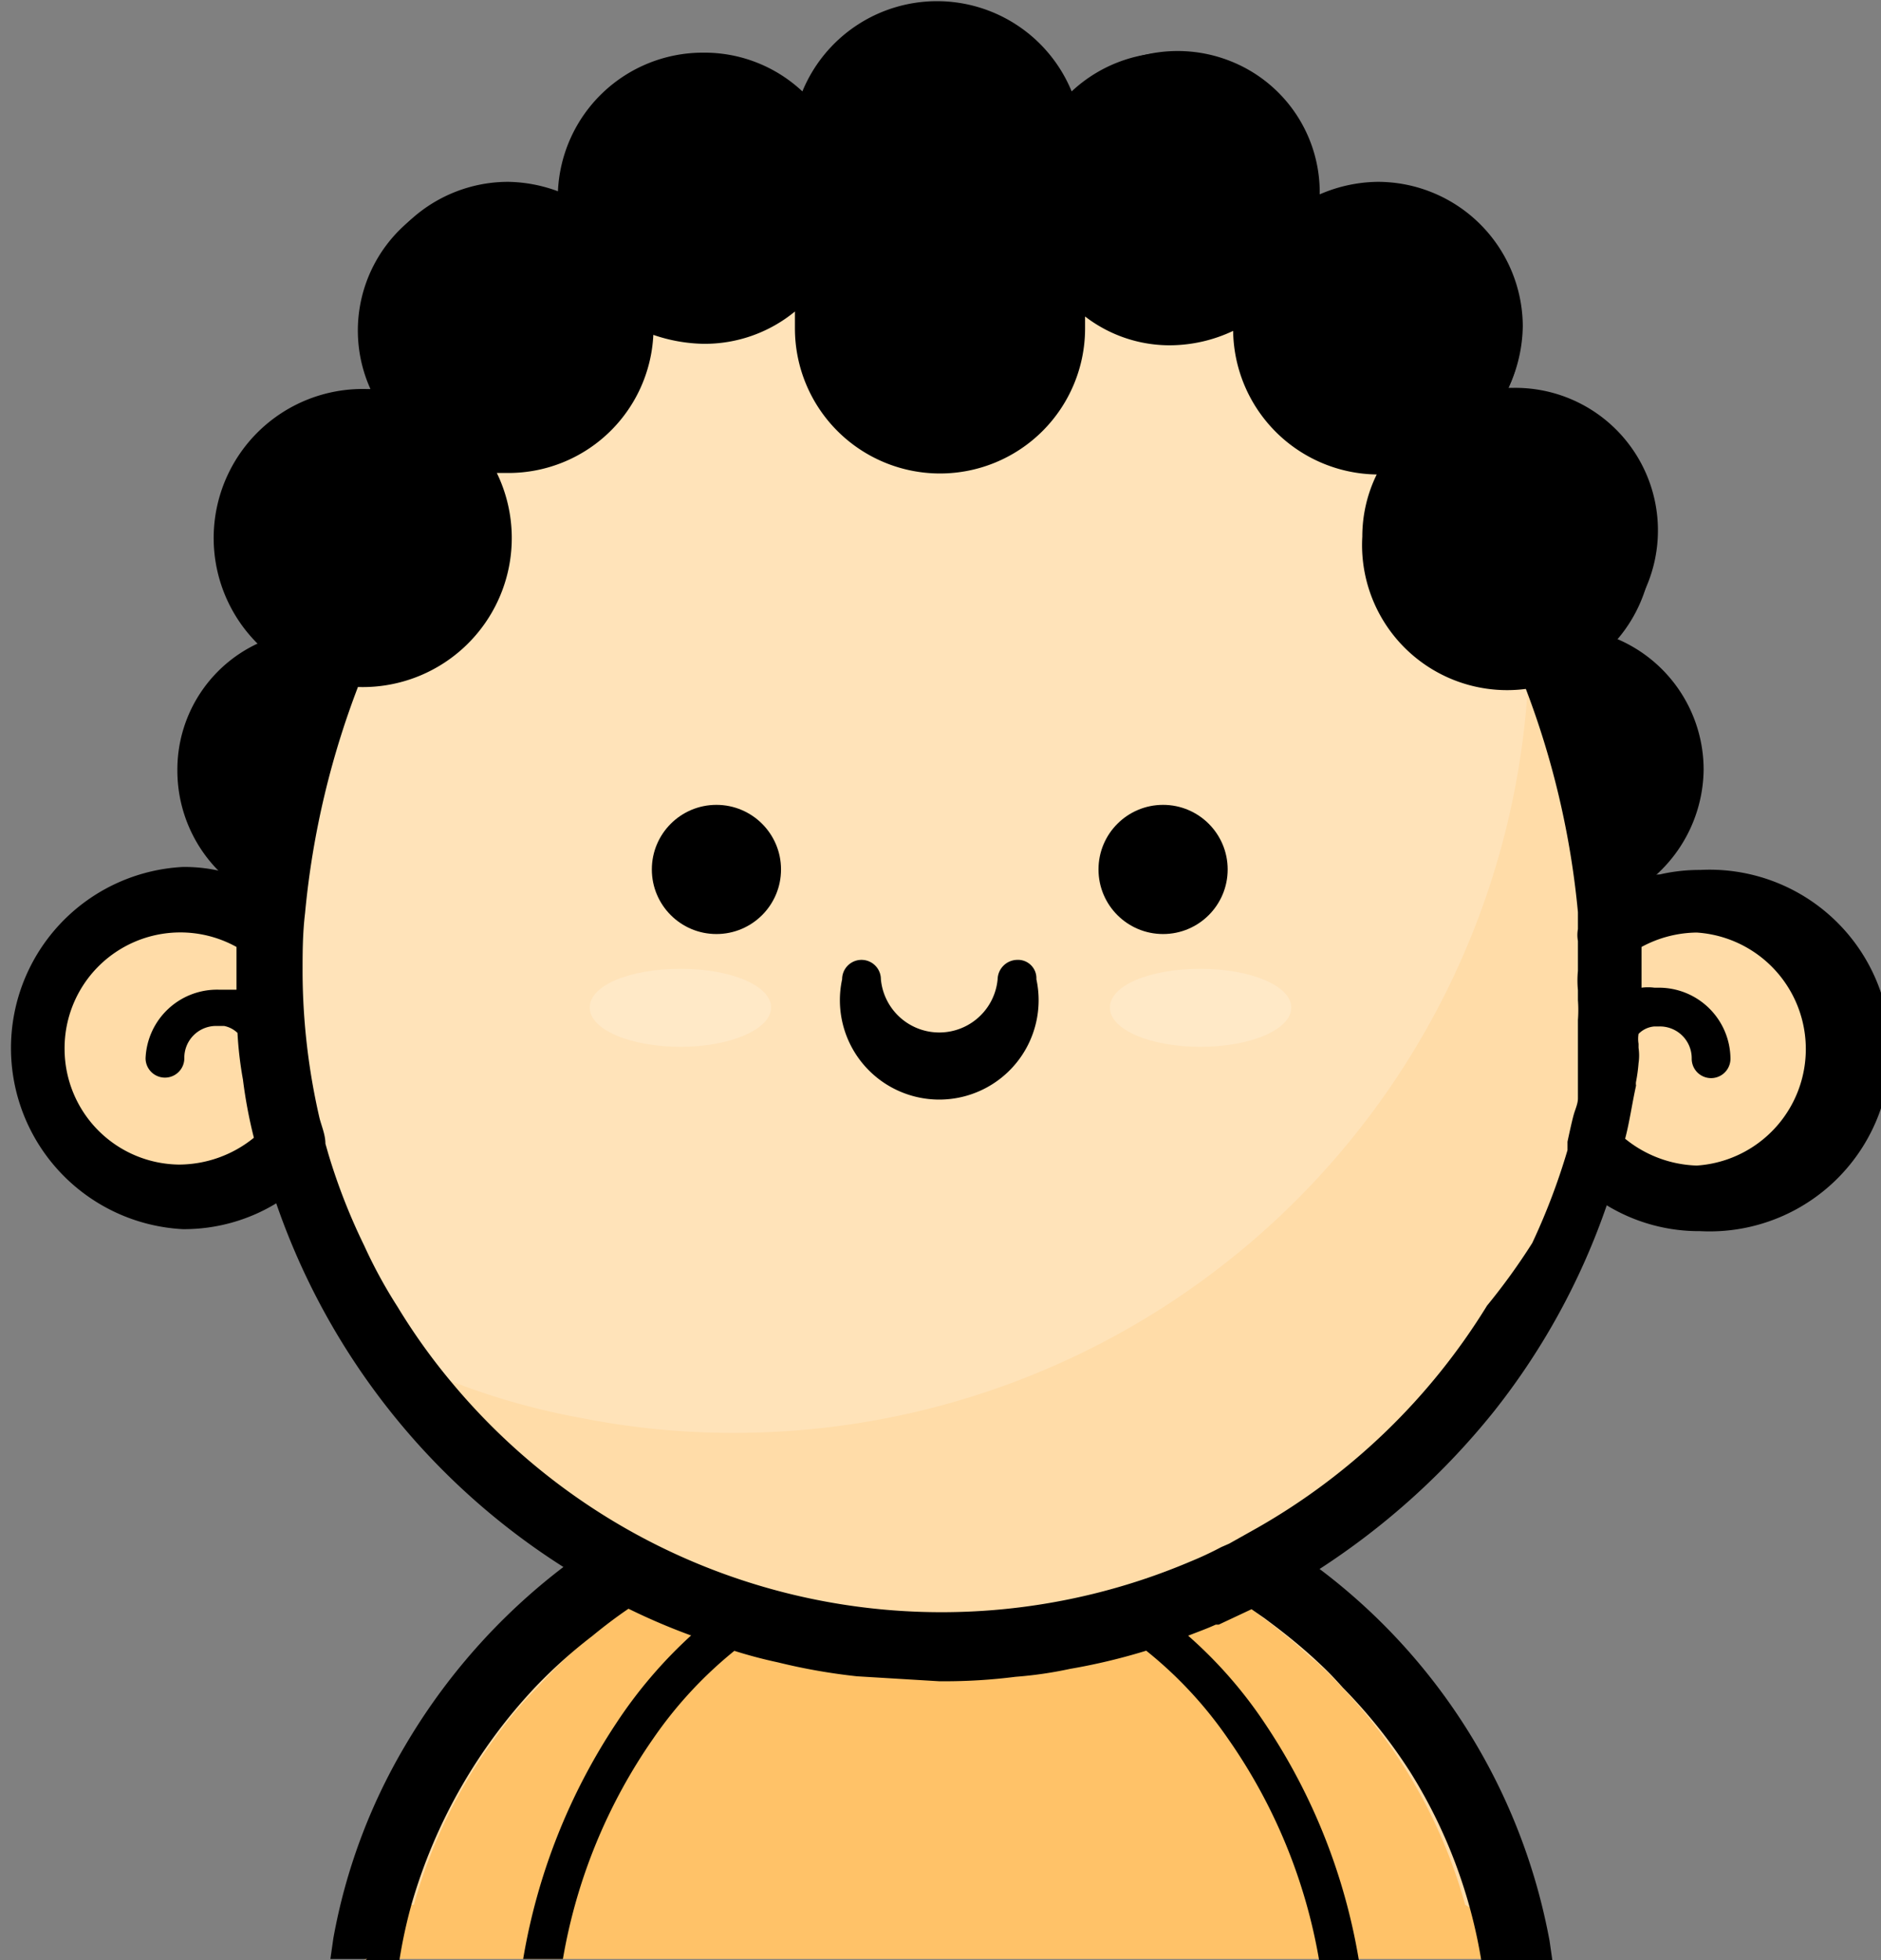<svg id="Capa_1" data-name="Capa 1" xmlns="http://www.w3.org/2000/svg" viewBox="0 0 37.86 39.45"><rect x="0" y="0" width="37.86" height="39.45" fill="#808080" stroke="none"/><title>avatars_kawai_24</title><path d="M40.36,20.83a2.86,2.86,0,0,0-1.87-2.68,2.87,2.87,0,0,0-2.06-5,2.87,2.87,0,0,0-3.8-3.81,2.84,2.84,0,0,0-1.77-2.76,2.88,2.88,0,0,0-3.2.71A2.82,2.82,0,0,0,25,5.47a2.86,2.86,0,0,0-2.68,1.87,2.87,2.87,0,0,0-3.21-.7A2.9,2.9,0,0,0,17.34,9.4a2.86,2.86,0,0,0-3.8,3.8,2.87,2.87,0,0,0-2.06,5,2.8,2.8,0,0,0-1.84,2.65,2.87,2.87,0,0,0,1.87,2.69,2.85,2.85,0,0,0-.7,3.2,2.88,2.88,0,0,0,2.76,1.77,2.86,2.86,0,0,0,3.8,3.8,2.87,2.87,0,0,0,5,2.06A2.89,2.89,0,0,0,25,36.22a2.86,2.86,0,0,0,2.68-1.87,2.87,2.87,0,0,0,5-2.06,2.86,2.86,0,0,0,3.8-3.8,2.87,2.87,0,0,0,2.06-5A2.9,2.9,0,0,0,40.36,20.83Z" transform="translate(-6.07 -5.34)"/><path d="M43.31,26.41a3,3,0,0,1-5.21,2,13.51,13.51,0,0,1-6.67,8.41,11.38,11.38,0,0,1,5.23,7.92s0,0,0,0H13.45a1.23,1.23,0,0,1,0-.19,11.38,11.38,0,0,1,5.18-7.75,13.64,13.64,0,0,1-4.71-4.18l0,0-.13-.17a1.32,1.32,0,0,1-.16-.25c-.08-.1-.13-.23-.21-.34a1.09,1.09,0,0,0-.08-.15l-.15-.26-.06-.09A1,1,0,0,1,13,31.1l-.09-.19-.1-.18a.71.71,0,0,1-.08-.18v0l-.08-.21c-.1-.21-.18-.41-.26-.62s-.08-.18-.1-.29a1,1,0,0,1-.11-.29c-.05-.15-.08-.28-.13-.44a2.58,2.58,0,0,1-.08-.26l0,0a3,3,0,0,1-2.19,1,3,3,0,0,1-3-3,3,3,0,0,1,1.8-2.74,3.2,3.2,0,0,1,1.2-.23,3,3,0,0,1,1.48.39l.3.19,0,0v.13c0-.21,0-.45.05-.68s0-.23.05-.34a3.12,3.12,0,0,1,0-.44c.05-.29.11-.57.16-.86s.08-.29.1-.44a2.84,2.84,0,0,0,.08-.34,2.67,2.67,0,0,0,.11-.34c0-.18.13-.39.18-.6s.13-.39.21-.6a.41.41,0,0,1,.05-.18c.05-.14.11-.28.17-.44l.09-.24a1.81,1.81,0,0,1,.13-.34c0-.1.1-.23.16-.34s.1-.23.15-.33l.16-.34c.05-.13.1-.24.15-.34s.13-.24.19-.34.13-.21.18-.31.1-.18.15-.29c.21-.36.42-.73.66-1.07a1.73,1.73,0,0,0,.15-.2A18,18,0,0,1,17.24,12l.26-.24a.71.71,0,0,0,.18-.16l.5-.41a1,1,0,0,1,.18-.16,1.27,1.27,0,0,1,.21-.15l.28-.21.29-.21c.1-.08.21-.13.31-.21l.21-.13L20,9.92l.28-.15.31-.16A2.26,2.26,0,0,1,21,9.43l.55-.24.73-.26.26-.08.6-.15a.68.68,0,0,1,.23,0,4,4,0,0,1,.58-.11l.2,0c.11,0,.21,0,.32,0a5.47,5.47,0,0,1,.7,0c.32,0,.63,0,.94,0a5.19,5.19,0,0,1,.79.12c4.31.8,8,4.53,10,8.95.19.43.37.85.52,1.28.1.22.18.45.26.67a17.08,17.08,0,0,1,.89,4h0s0,0,0,0c0,.17,0,.33,0,.5a2.2,2.2,0,0,1,.25-.17,2.89,2.89,0,0,1,1.55-.43,3,3,0,0,1,1.19.24A2.73,2.73,0,0,1,43.31,26.41Z" transform="translate(-6.07 -5.34)" fill="#ffdca8"/><path d="M13.42,44.79a1.33,1.33,0,0,1,.05-.19,2.05,2.05,0,0,1,.88-.92l.05,0a10.43,10.43,0,0,1,1.65-3.38,7.86,7.86,0,0,1,.84-1A11,11,0,0,1,18,38.23l.73-.55,0,0a12.49,12.49,0,0,0,1.3.57c.28.11.57.21.85.3l.83.23h0a13.9,13.9,0,0,0,1.59.28l1.66.1h.09a11.36,11.36,0,0,0,1.44-.09,8.1,8.1,0,0,0,1.1-.16,14.33,14.33,0,0,0,1.47-.36l.42-.15a3.12,3.12,0,0,0,.43-.15l.61-.23.06,0,.67-.3h0l.25.19.2.15s0,0,0,0l.1.08.31.25.39.35a.53.53,0,0,1,.14.12q.21.19.39.39l0,0a10.34,10.34,0,0,1,2.53,4.43,2,2,0,0,1,.94,1.09s0,0,0,0H13.45" transform="translate(-6.07 -5.34)" fill="#ffc268"/><path d="M36.77,17.55c-2-4.37-5.65-8.07-9.91-8.92a5.19,5.19,0,0,0-.79-.12A7.59,7.59,0,0,0,25,8.44c-5.5,0-10.22,4.89-12.34,10.45A17.56,17.56,0,0,0,11.52,24c0,.32,0,.62,0,.93a13,13,0,0,0,.34,3c0,.16.07.31.11.47a13.12,13.12,0,0,0,.78,2.12.71.71,0,0,0,.08.18,1.85,1.85,0,0,0,.19.37,1,1,0,0,0,.14.27l.22.38a.75.75,0,0,1,.07.12c.08.11.13.24.21.34a1.32,1.32,0,0,0,.16.25,1.37,1.37,0,0,0,.13.2h0c.41.2.82.37,1.25.53a14.29,14.29,0,0,0,2.62.73,15.57,15.57,0,0,0,3,.29,16,16,0,0,0,16-15,.81.81,0,0,0,0-.16c0-.26,0-.52,0-.78S36.77,17.79,36.77,17.55Z" transform="translate(-6.07 -5.34)" fill="#fff" opacity="0.2" style="isolation:isolate"/><path d="M19.77,26.41c-1,0-1.83-.34-1.83-.79s.81-.78,1.83-.78,1.82.34,1.82.78S20.76,26.41,19.77,26.41Z" transform="translate(-6.07 -5.34)" fill="#fff" opacity="0.2" style="isolation:isolate"/><path d="M30.23,26.41c-1,0-1.82-.34-1.82-.79s.81-.78,1.82-.78,1.83.34,1.83.78S31.25,26.41,30.23,26.41Z" transform="translate(-6.07 -5.34)" fill="#fff" opacity="0.2" style="isolation:isolate"/><path d="M20.91,38.52h0a8.36,8.36,0,0,0-1.69,1.81,11,11,0,0,0-1.82,4.44h-.8a12.25,12.25,0,0,1,1.87-4.74A9.3,9.3,0,0,1,20,38.24h0C20.34,38.33,20.62,38.44,20.91,38.52Z" transform="translate(-6.07 -5.34)"/><path d="M33.42,44.79h-.8a11,11,0,0,0-1.83-4.45,8.27,8.27,0,0,0-1.68-1.8h0l.43-.14.43-.15h0a8.93,8.93,0,0,1,1.58,1.81A12.1,12.1,0,0,1,33.42,44.79Z" transform="translate(-6.07 -5.34)"/><path d="M13.43,44.79h.68a9.93,9.93,0,0,1,.24-1.11,10.69,10.69,0,0,1,2.52-4.41,10.07,10.07,0,0,1,1.12-1c.23-.19.48-.38.73-.55a12.74,12.74,0,0,0,1.32.56c.28.11.56.21.85.3s.56.16.84.22h0a12,12,0,0,0,1.59.28l1.66.1h.09a11.36,11.36,0,0,0,1.44-.09,8.1,8.1,0,0,0,1.1-.16,12.25,12.25,0,0,0,1.48-.35c.29-.09.57-.19.85-.3s.4-.15.6-.24l.06,0,.66-.31a0,0,0,0,1,0,0l.26.18.2.15c.29.22.57.45.83.69s.38.37.55.56A10.4,10.4,0,0,1,34.45,41a10.27,10.27,0,0,1,1.44,3.83h1.43l-.06-.42a12.13,12.13,0,0,0-4.63-7.49,14.84,14.84,0,0,0,3.5-3.16,14,14,0,0,0,2.28-4.16,3.57,3.57,0,0,0,1.88.52,3.64,3.64,0,1,0,0-7.27,3.53,3.53,0,0,0-.81.09A3.17,3.17,0,0,0,39,23a18.39,18.39,0,0,0-1.13-4.4C35.7,12.85,30.77,7.79,25,7.79S14.28,12.86,12.08,18.64A18.33,18.33,0,0,0,11,23a3.25,3.25,0,0,0-.42-.11,3.2,3.2,0,0,0-.83-.1,3.65,3.65,0,0,0,0,7.29,3.57,3.57,0,0,0,1.88-.52,14.11,14.11,0,0,0,5.78,7.32,12.45,12.45,0,0,0-3.2,3.62,11.67,11.67,0,0,0-1.43,3.85l-.06.42h.74M38.78,28.26c.09-.34.14-.71.22-1.07a.22.22,0,0,1,0-.08,3.33,3.33,0,0,0,.05-.37,1.05,1.05,0,0,0,0-.31v-.08a.62.62,0,0,1,0-.2.5.5,0,0,1,.32-.15h.1a.64.64,0,0,1,.65.65.39.39,0,1,0,.78,0,1.44,1.44,0,0,0-1.43-1.43h-.1a1,1,0,0,0-.26,0V24.4h0a2.38,2.38,0,0,1,1.11-.29,2.35,2.35,0,0,1,0,4.69A2.4,2.4,0,0,1,38.78,28.26ZM7.37,26.46a2.33,2.33,0,0,1,3.46-2.06v.86l-.21,0h-.15A1.44,1.44,0,0,0,9,26.64a.39.39,0,0,0,.78,0,.64.64,0,0,1,.65-.65l.15,0a.54.54,0,0,1,.27.14,7.52,7.52,0,0,0,.11.94,9.62,9.62,0,0,0,.22,1.17,2.4,2.4,0,0,1-1.51.54A2.33,2.33,0,0,1,7.37,26.46Zm23.44,9.95-.16.07a6.81,6.81,0,0,1-.62.29A12.82,12.82,0,0,1,15.19,33.2a12.31,12.31,0,0,1-1.12-1.56,9.77,9.77,0,0,1-.67-1.23,12.1,12.1,0,0,1-.72-1.84l-.06-.21c0-.18-.08-.36-.12-.52a13.26,13.26,0,0,1-.34-2.92c0-.39,0-.78.05-1.2A17.17,17.17,0,0,1,13.34,19,18.86,18.86,0,0,1,16,14.24C18.57,10.89,21.77,9,25,9s6.48,1.85,9,5.2A19,19,0,0,1,36.71,19h0a.88.88,0,0,1,.05.15,17.08,17.08,0,0,1,1.07,4.55c0,.11,0,.24,0,.34a.66.66,0,0,0,0,.24v.6a2,2,0,0,0,0,.39v.2a2.68,2.68,0,0,1,0,.4c0,.1,0,.23,0,.33v0c0,.08,0,.18,0,.26s0,.08,0,.1,0,.19,0,.27,0,.2,0,.31,0,.21,0,.31-.05.21-.08.31-.09.37-.13.56c0,0,0,.05,0,.07s0,.08,0,.1a13.11,13.11,0,0,1-.71,1.87A12.81,12.81,0,0,1,36,31.62a12.94,12.94,0,0,1-4.62,4.47Z" transform="translate(-6.07 -5.34)"/><path d="M26.54,24.66a.4.4,0,0,0-.39.39,1.18,1.18,0,0,1-2.35,0,.39.39,0,0,0-.78,0,2,2,0,1,0,3.91,0A.37.37,0,0,0,26.54,24.66Z" transform="translate(-6.07 -5.34)"/><circle cx="14.42" cy="17.5" r="1.3"/><circle cx="23.41" cy="17.5" r="1.3"/><path d="M36.43,13.15a3,3,0,0,0,.29-1.25A2.92,2.92,0,0,0,33.8,9a3,3,0,0,0-1.25.29,2.93,2.93,0,0,0-2.91-2.89,2.88,2.88,0,0,0-2,.78,2.93,2.93,0,0,0-5.42,0,2.88,2.88,0,0,0-2-.78,2.92,2.92,0,0,0-2.92,2.79,3,3,0,0,0-1-.19,2.91,2.91,0,0,0-2.91,2.92,2.87,2.87,0,0,0,.28,1.25h-.23a3,3,0,1,0,2.63,1.69h.23a2.92,2.92,0,0,0,2.92-2.78,3.27,3.27,0,0,0,1,.18,2.86,2.86,0,0,0,1.85-.65c0,.1,0,.23,0,.34a2.92,2.92,0,0,0,5.84,0v-.24a2.79,2.79,0,0,0,1.72.58A3,3,0,0,0,30.89,12a2.93,2.93,0,0,0,2.89,2.89,2.83,2.83,0,0,0-.29,1.25,2.92,2.92,0,1,0,5.83,0A3,3,0,0,0,36.43,13.15Z" transform="translate(-6.07 -5.34)"/></svg>